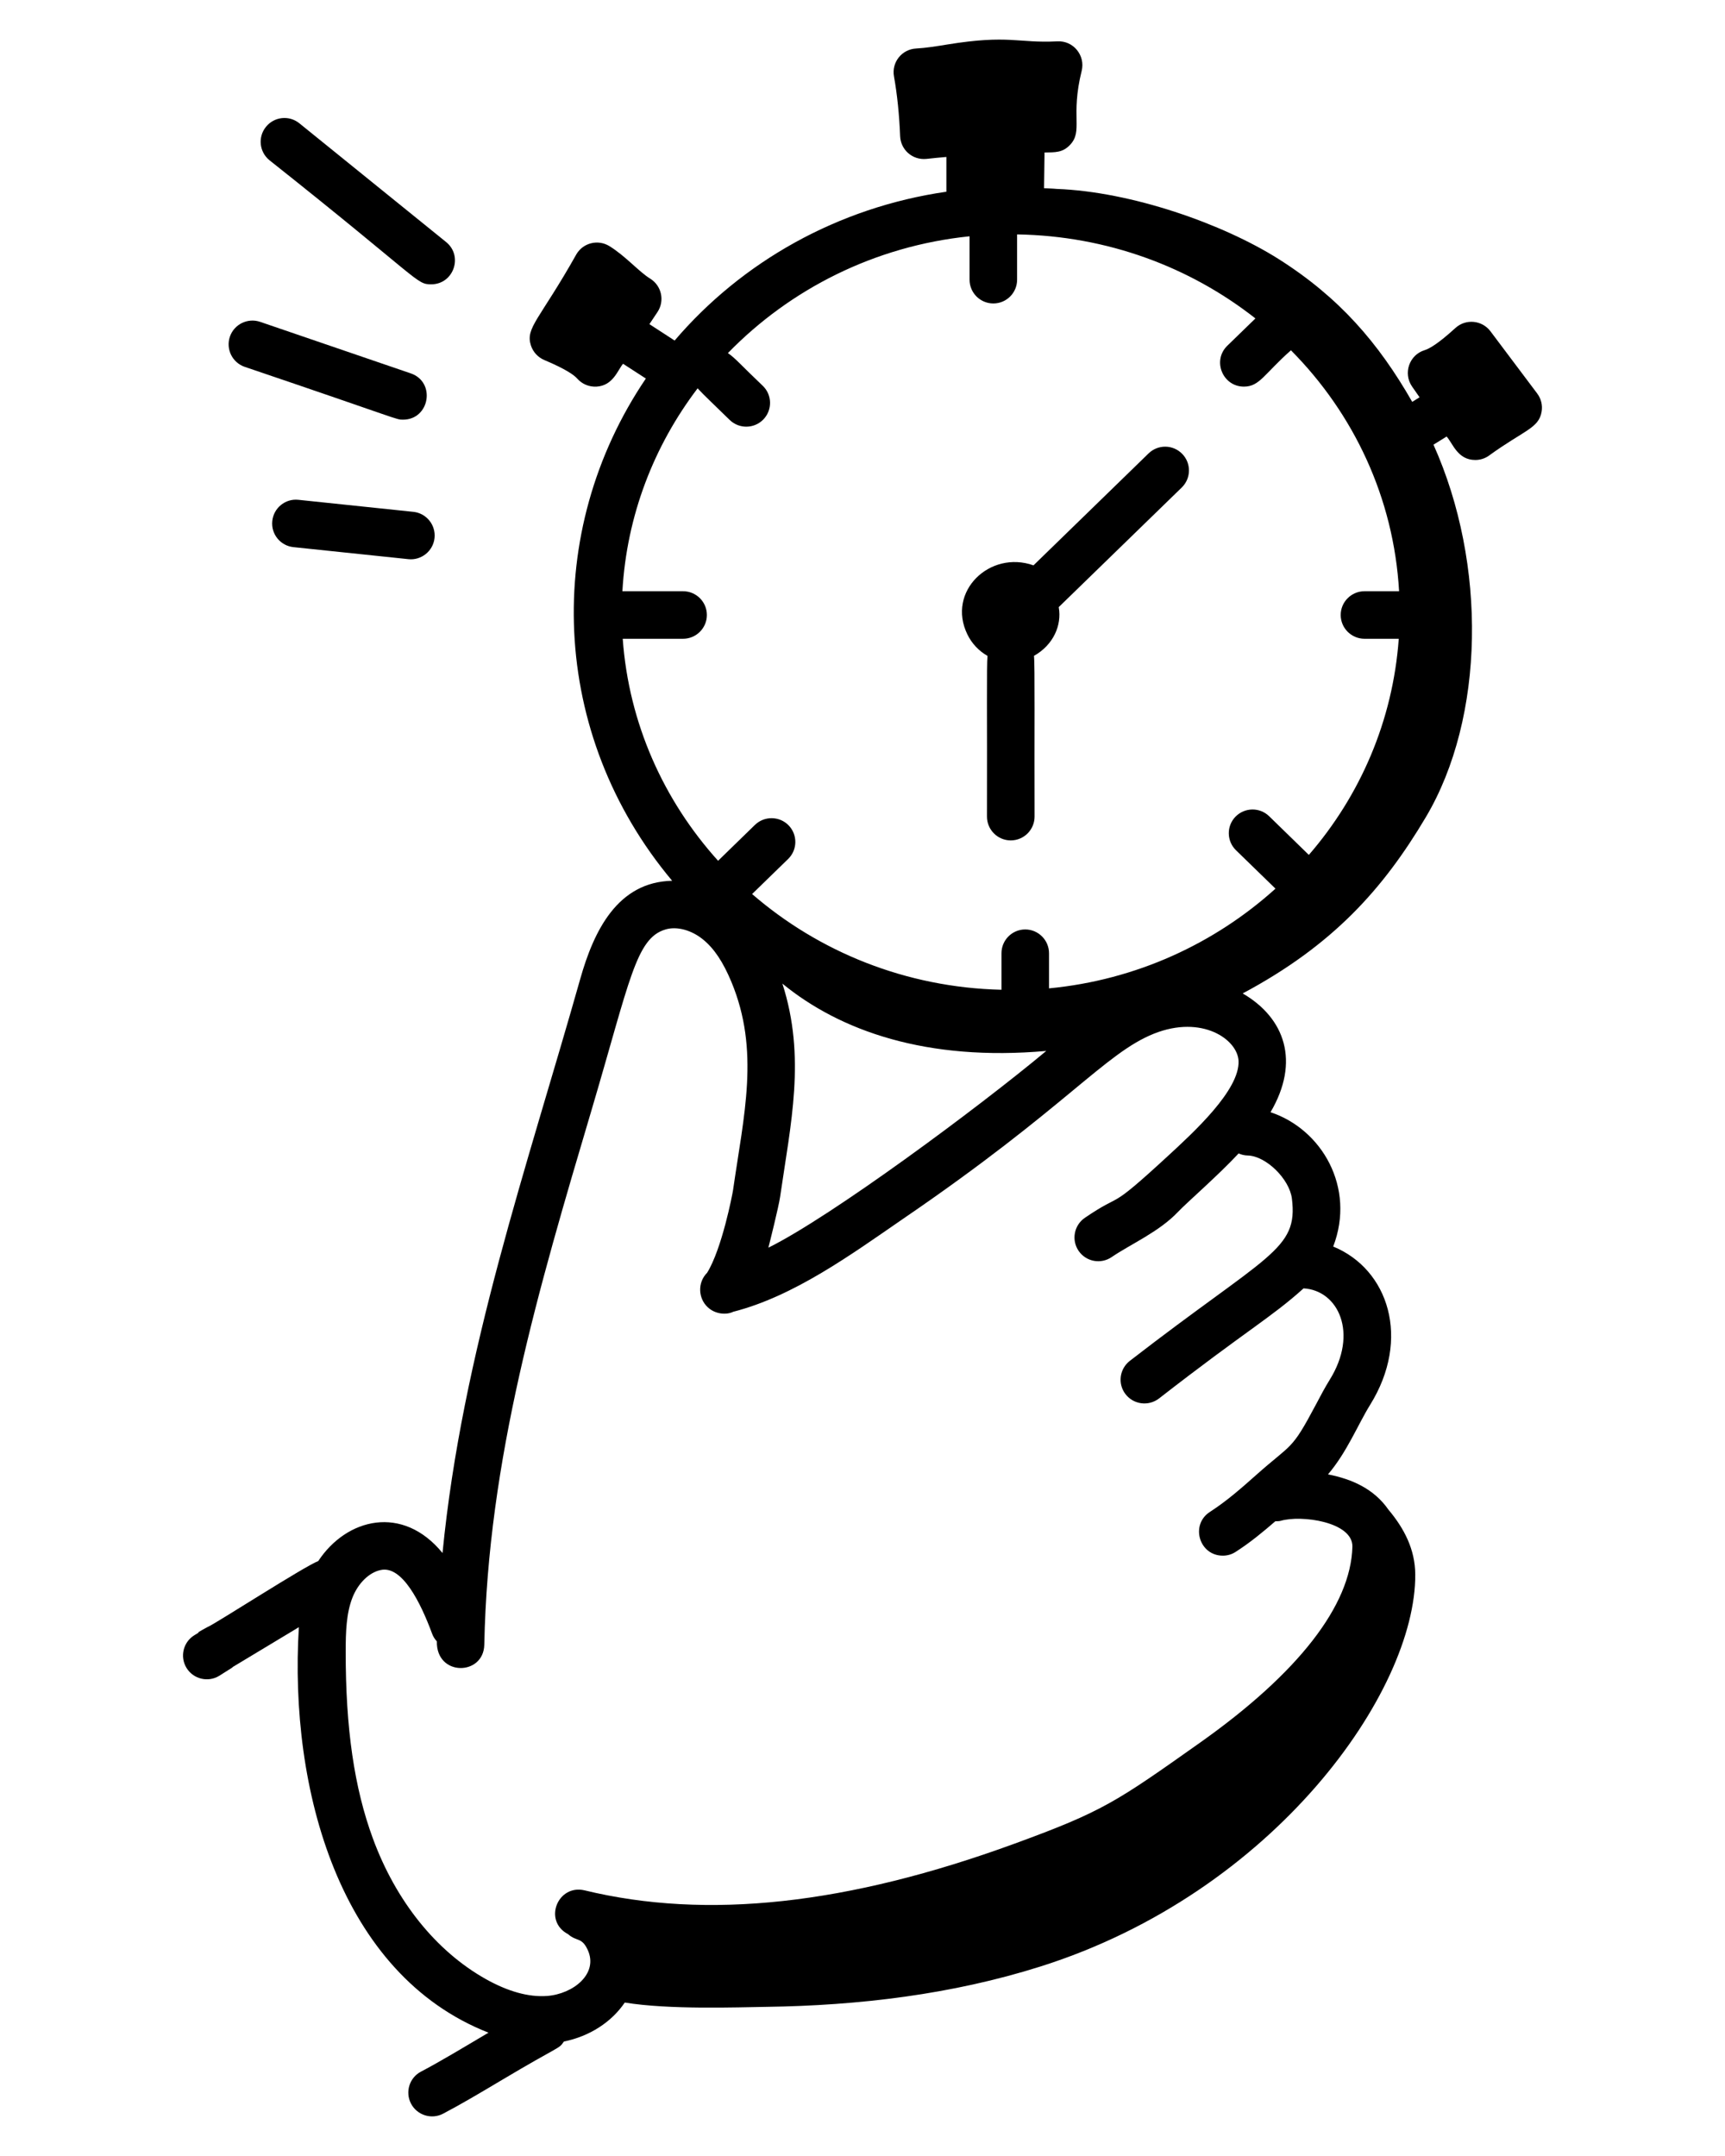 <svg xmlns="http://www.w3.org/2000/svg" fill="none" viewBox="0 0 32 40" height="40" width="32">
<path fill="black" d="M18.319 12.169C18.3 12.331 18.314 13.326 18.309 15.15C18.309 15.394 18.507 15.592 18.75 15.592C18.994 15.592 19.192 15.394 19.192 15.15C19.187 13.639 19.2 12.32 19.181 12.168C19.542 11.965 19.699 11.599 19.641 11.27C19.641 11.268 19.64 11.266 19.64 11.264L21.922 9.045C22.097 8.875 22.101 8.595 21.931 8.421C21.761 8.246 21.482 8.242 21.307 8.412L19.172 10.489C18.364 10.202 17.558 10.972 17.945 11.769C18.029 11.943 18.162 12.079 18.319 12.169Z"></path>
<path fill="black" d="M27.648 6.145C27.494 5.941 27.193 5.908 26.998 6.086C26.676 6.38 26.511 6.472 26.429 6.496C26.143 6.584 26.025 6.924 26.194 7.17L26.334 7.371L26.198 7.456C25.568 6.356 24.84 5.515 23.716 4.804C22.685 4.153 20.991 3.556 19.6 3.505C19.524 3.497 19.445 3.497 19.368 3.492L19.377 2.829C19.575 2.826 19.712 2.834 19.85 2.688C20.096 2.428 19.854 2.166 20.066 1.314C20.136 1.029 19.912 0.75 19.613 0.767C18.883 0.805 18.725 0.638 17.571 0.826C17.374 0.858 17.177 0.89 16.996 0.9C16.731 0.913 16.536 1.155 16.584 1.419C16.643 1.744 16.683 2.137 16.698 2.525C16.707 2.774 16.922 2.975 17.188 2.948C17.306 2.934 17.431 2.923 17.556 2.912V3.557C15.54 3.848 13.762 4.857 12.515 6.318L12.047 6.014L12.197 5.789C12.335 5.58 12.273 5.299 12.059 5.168C11.852 5.041 11.602 4.748 11.303 4.565C11.097 4.439 10.823 4.501 10.695 4.713C10.01 5.932 9.742 6.08 9.849 6.41C9.889 6.532 9.98 6.63 10.098 6.68C10.502 6.85 10.653 6.961 10.708 7.024C10.795 7.123 10.924 7.181 11.069 7.173C11.375 7.152 11.457 6.869 11.558 6.749L11.981 7.023C10.062 9.858 10.194 13.626 12.469 16.341C11.458 16.362 11.017 17.264 10.763 18.165C9.789 21.614 8.572 25.095 8.209 28.813C7.47 27.907 6.429 28.166 5.904 28.962C5.651 29.058 4.049 30.091 3.862 30.181L3.861 30.18C3.669 30.285 3.804 30.211 3.679 30.283L3.683 30.291C3.66 30.305 3.634 30.321 3.606 30.338C3.398 30.465 3.333 30.737 3.46 30.945C3.589 31.155 3.863 31.217 4.067 31.091C4.15 31.04 4.104 31.069 4.314 30.935L4.312 30.931C4.62 30.745 4.887 30.584 5.544 30.189C5.36 33.201 6.304 36.631 9.062 37.712C8.577 37.999 8.165 38.248 7.811 38.434C7.595 38.546 7.512 38.813 7.625 39.029C7.739 39.246 8.007 39.327 8.22 39.215C8.544 39.045 8.914 38.826 9.283 38.606C10.428 37.923 10.356 38.027 10.461 37.876C10.937 37.78 11.344 37.516 11.59 37.153C12.412 37.288 13.679 37.241 14.212 37.233C15.933 37.209 17.661 37.003 19.302 36.484C23.647 35.11 26.267 31.377 26.254 29.21C26.251 28.745 26.049 28.357 25.756 28.008C25.492 27.628 25.09 27.443 24.635 27.354C24.987 26.942 25.191 26.428 25.416 26.065C26.178 24.84 25.759 23.548 24.732 23.127C25.152 22.029 24.518 20.949 23.569 20.635C24.12 19.697 23.839 18.889 23.053 18.431C24.727 17.536 25.658 16.494 26.449 15.163C27.549 13.311 27.585 10.461 26.592 8.25L26.836 8.099C26.952 8.228 27.038 8.534 27.368 8.534C27.453 8.534 27.538 8.51 27.613 8.459C28.274 7.979 28.545 7.949 28.598 7.638C28.619 7.518 28.588 7.396 28.515 7.299L27.648 6.145ZM17.986 4.384V5.189C17.986 5.433 18.184 5.63 18.427 5.63C18.671 5.63 18.868 5.433 18.868 5.189V4.349C20.541 4.376 22.076 4.954 23.289 5.908L22.767 6.415C22.483 6.692 22.683 7.173 23.075 7.173C23.368 7.173 23.452 6.937 23.948 6.499C25.113 7.673 25.855 9.237 25.954 10.969H25.313C25.069 10.969 24.871 11.166 24.871 11.41C24.871 11.653 25.069 11.851 25.313 11.851H25.948C25.838 13.372 25.233 14.76 24.28 15.861C24.221 15.804 23.484 15.085 23.543 15.143C23.369 14.974 23.091 14.977 22.919 15.152C22.75 15.326 22.754 15.605 22.929 15.775C22.988 15.833 23.72 16.544 23.661 16.487C22.534 17.505 21.076 18.183 19.46 18.337V17.686C19.46 17.442 19.262 17.244 19.019 17.244C18.775 17.244 18.578 17.442 18.578 17.686V18.363C16.804 18.322 15.189 17.658 13.952 16.587L14.62 15.937C14.795 15.767 14.799 15.488 14.629 15.312C14.459 15.139 14.18 15.135 14.005 15.304L13.321 15.97C12.312 14.851 11.665 13.423 11.552 11.851H12.671C12.915 11.851 13.113 11.653 13.113 11.41C13.113 11.166 12.915 10.969 12.671 10.969H11.546C11.626 9.564 12.131 8.271 12.941 7.205C13.042 7.316 13.34 7.599 13.536 7.791C13.711 7.961 13.99 7.957 14.16 7.783C14.33 7.607 14.326 7.328 14.151 7.159C13.751 6.779 13.636 6.639 13.503 6.551C14.657 5.364 16.226 4.564 17.986 4.384ZM23.148 21.438C23.485 21.447 23.921 21.873 23.966 22.239C24.084 23.195 23.521 23.264 20.959 25.248C20.766 25.398 20.731 25.675 20.88 25.867C21.029 26.059 21.306 26.095 21.5 25.946C23.126 24.681 23.583 24.444 24.182 23.903C24.829 23.94 25.203 24.738 24.667 25.599C24.58 25.739 24.496 25.897 24.41 26.061C23.951 26.927 23.975 26.768 23.31 27.359C23.041 27.598 22.763 27.845 22.445 28.05C22.076 28.288 22.245 28.862 22.684 28.862C22.766 28.862 22.849 28.84 22.922 28.792C23.199 28.614 23.436 28.416 23.658 28.224C23.691 28.222 23.723 28.225 23.756 28.216C24.139 28.102 25.099 28.235 25.088 28.697C25.059 29.786 24.084 31.041 22.259 32.333C20.7 33.436 20.461 33.605 18.824 34.204C15.725 35.337 13.114 35.622 10.842 35.071C10.344 34.955 10.07 35.64 10.539 35.885C10.7 36.027 10.79 35.935 10.901 36.173C11.108 36.616 10.636 36.995 10.146 37.031C9.805 37.055 9.424 36.949 9.009 36.716C8.089 36.198 7.346 35.273 6.918 34.111C6.572 33.172 6.411 32.068 6.413 30.637C6.413 30.279 6.423 29.933 6.539 29.638C6.644 29.373 6.848 29.173 7.06 29.129C7.456 29.038 7.8 29.724 8.016 30.31C8.036 30.365 8.067 30.412 8.104 30.453C8.09 31.107 8.972 31.095 8.984 30.514C9.052 27.079 9.986 23.925 10.976 20.587C11.686 18.187 11.796 17.408 12.343 17.245C12.554 17.18 12.829 17.255 13.044 17.432C13.248 17.598 13.414 17.848 13.567 18.215C14.1 19.495 13.798 20.686 13.598 22.084C13.588 22.151 13.394 23.166 13.118 23.613C12.936 23.795 12.951 24.09 13.131 24.255C13.273 24.386 13.479 24.398 13.602 24.337C14.727 24.05 15.787 23.278 16.761 22.607C19.782 20.544 20.492 19.543 21.408 19.177C22.297 18.824 22.957 19.283 22.976 19.683C23 20.221 22.152 21 21.646 21.465C20.51 22.511 20.866 22.089 20.125 22.594C19.924 22.731 19.872 23.006 20.009 23.207C20.147 23.409 20.422 23.46 20.623 23.322C20.976 23.081 21.499 22.856 21.85 22.487C22.037 22.291 22.578 21.827 22.977 21.4C23.03 21.423 23.087 21.437 23.148 21.438ZM14.254 23.148C14.27 23.089 14.445 22.388 14.471 22.209C14.668 20.843 14.954 19.617 14.514 18.249C15.586 19.127 17.19 19.695 19.409 19.498C18.136 20.56 15.418 22.573 14.254 23.148Z"></path>
<path fill="black" d="M7.667 9.496L5.535 9.273C5.293 9.247 5.076 9.424 5.051 9.666C5.025 9.909 5.202 10.126 5.444 10.151L7.576 10.374C7.811 10.4 8.035 10.228 8.061 9.981C8.086 9.739 7.91 9.521 7.667 9.496Z"></path>
<path fill="black" d="M4.539 6.806C7.461 7.796 7.341 7.786 7.476 7.786C7.973 7.786 8.089 7.087 7.619 6.927L4.825 5.971C4.596 5.893 4.344 6.015 4.265 6.245C4.186 6.476 4.309 6.727 4.539 6.806Z"></path>
<path fill="black" d="M7.999 5.275C8.415 5.275 8.597 4.751 8.276 4.491L5.554 2.288C5.365 2.134 5.087 2.163 4.934 2.353C4.78 2.542 4.81 2.82 4.999 2.973C7.821 5.212 7.717 5.275 7.999 5.275Z"></path>
</svg>
